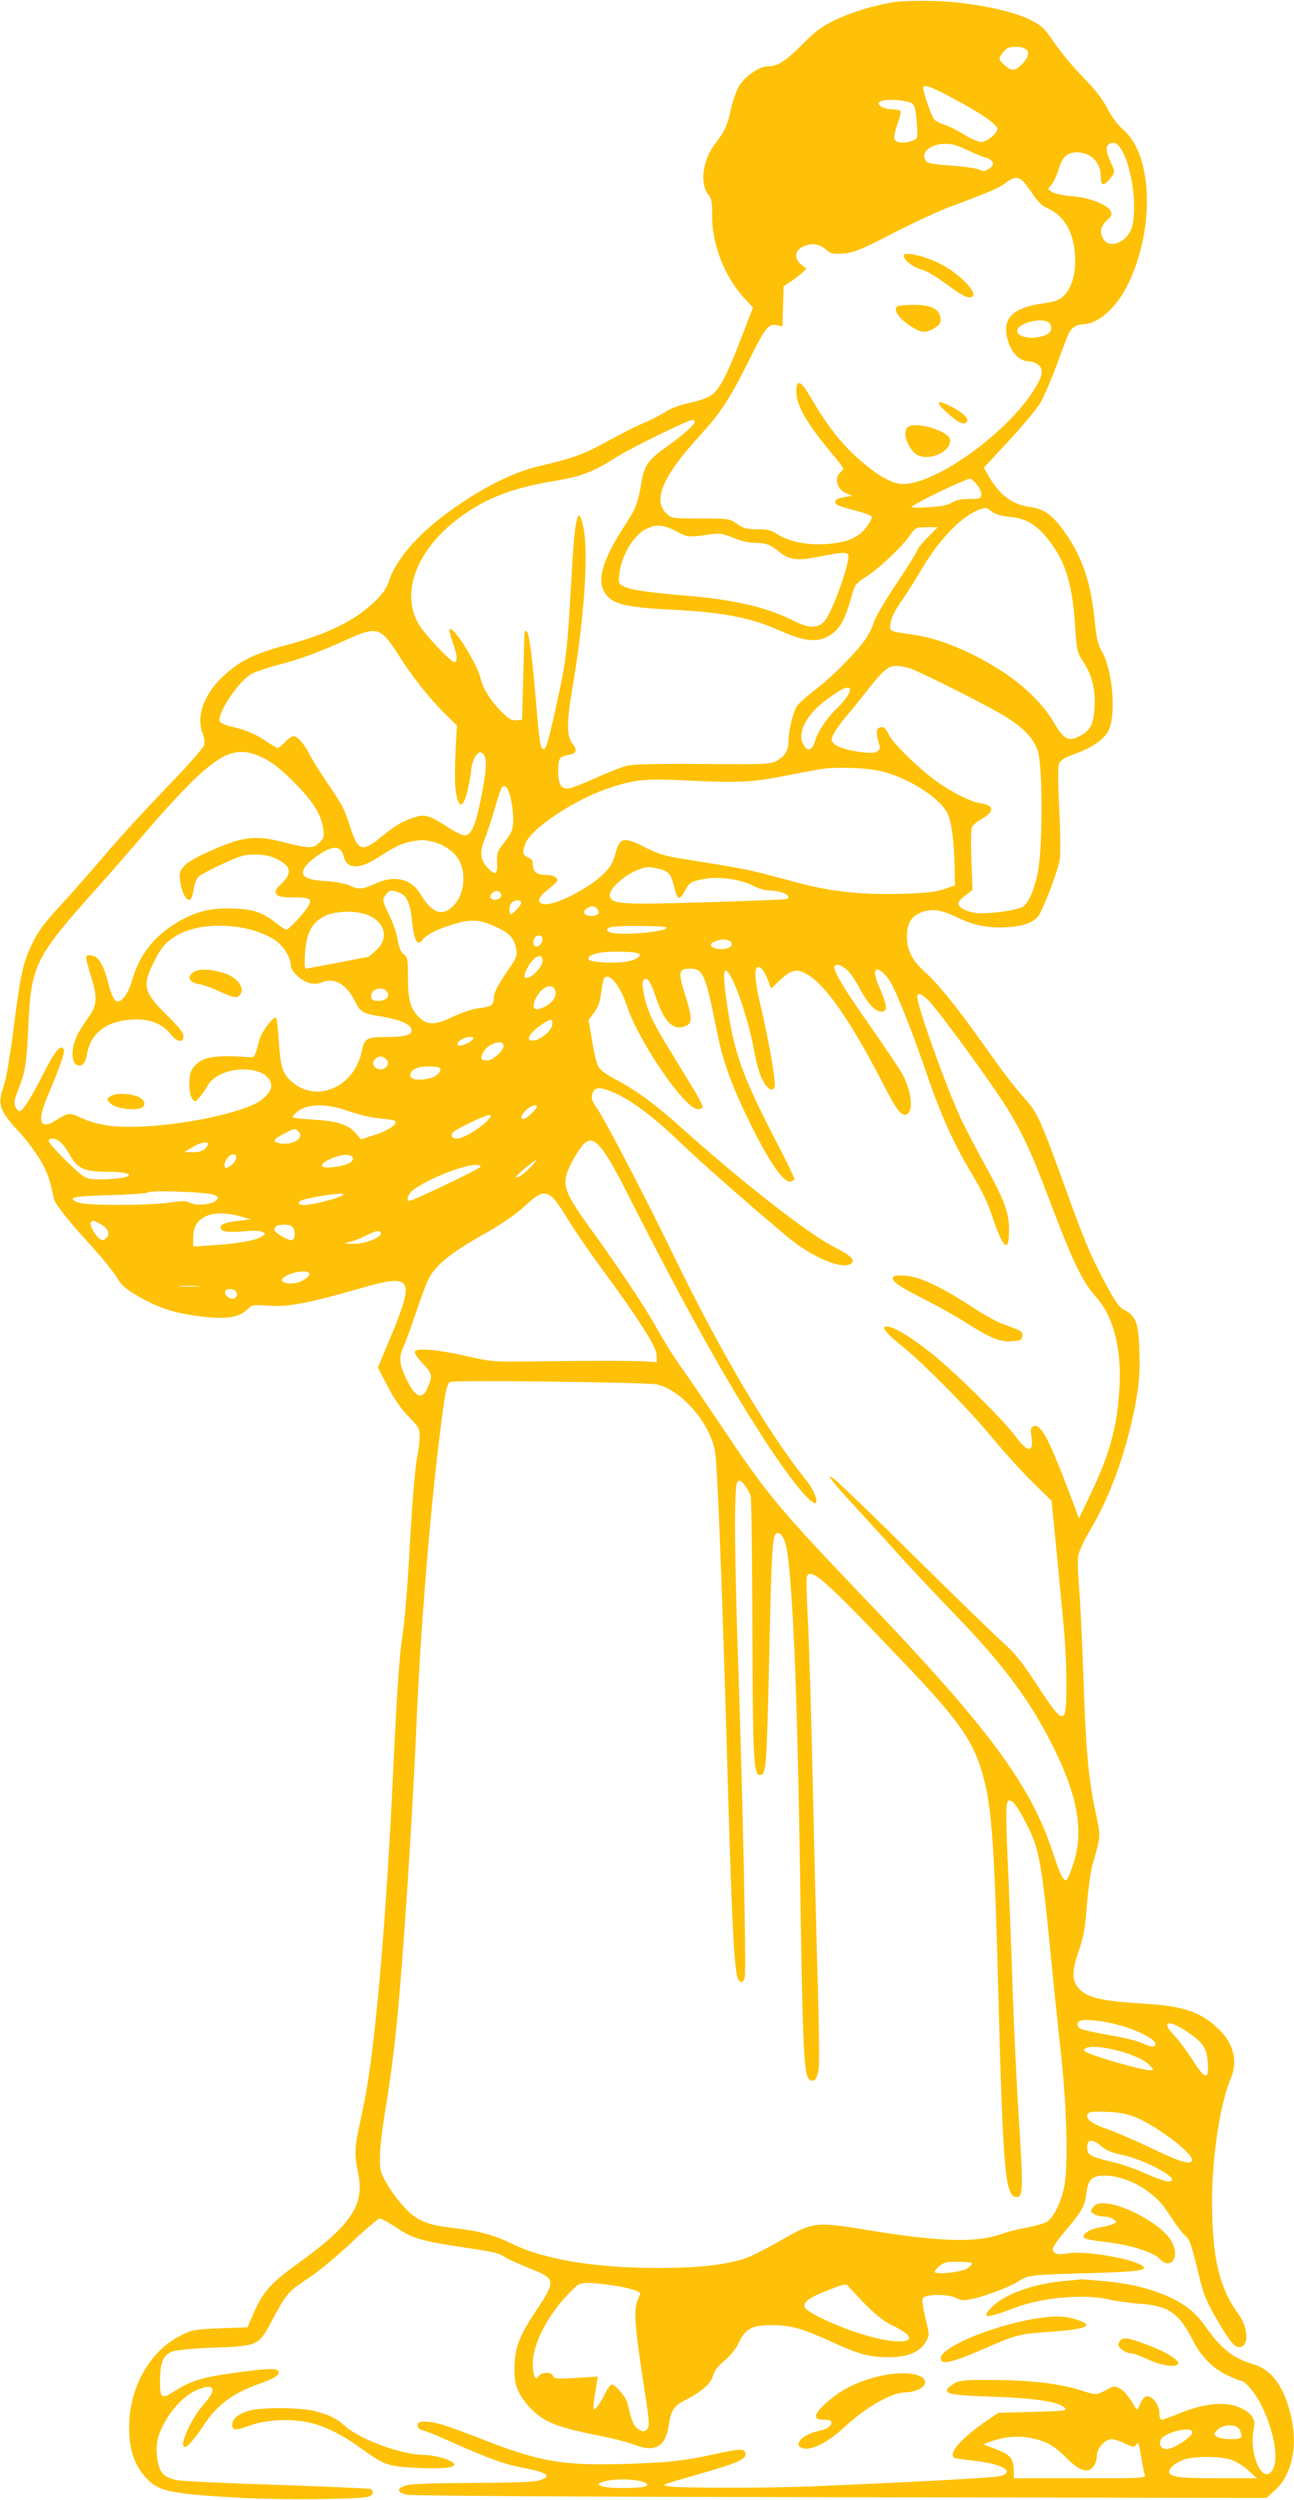<?xml version="1.0" standalone="no"?>
<!DOCTYPE svg PUBLIC "-//W3C//DTD SVG 20010904//EN"
 "http://www.w3.org/TR/2001/REC-SVG-20010904/DTD/svg10.dtd">
<svg version="1.0" xmlns="http://www.w3.org/2000/svg"
 width="663pt" height="1280pt" viewBox="0 0 663 1280"
 preserveAspectRatio="xMidYMid meet">
<g transform="translate(0,1280) scale(0.1,-0.1)"
fill="#ffc107" stroke="none">
<path d="M4585 12790 c-109 -18 -219 -51 -305 -92 -69 -33 -101 -57 -170 -126
-85 -86 -127 -112 -178 -112 -42 0 -117 -52 -146 -102 -14 -24 -32 -76 -41
-116 -17 -82 -31 -114 -81 -178 -64 -85 -80 -202 -35 -260 17 -22 21 -40 20
-113 -1 -142 64 -308 162 -415 l47 -51 -62 -160 c-71 -186 -111 -262 -153
-290 -16 -12 -66 -29 -110 -38 -48 -10 -97 -28 -120 -44 -21 -14 -72 -41 -113
-58 -41 -17 -128 -61 -192 -97 -114 -63 -174 -85 -350 -126 -112 -26 -254 -93
-393 -187 -196 -130 -330 -274 -371 -397 -13 -39 -32 -68 -74 -108 -101 -98
-241 -167 -459 -225 -158 -42 -233 -79 -318 -158 -100 -94 -140 -208 -103
-297 7 -16 9 -41 6 -55 -4 -15 -88 -110 -193 -218 -102 -106 -243 -259 -313
-342 -70 -82 -163 -188 -206 -235 -109 -117 -139 -158 -174 -232 -43 -91 -56
-155 -90 -421 -17 -137 -38 -261 -50 -294 -34 -98 -26 -126 77 -238 36 -38 84
-103 108 -143 38 -64 51 -102 70 -197 6 -29 72 -113 194 -246 57 -63 116 -136
131 -162 22 -39 42 -56 112 -97 103 -58 182 -84 310 -100 130 -17 200 -7 241
31 30 29 31 29 116 23 97 -7 198 12 456 86 285 82 296 63 157 -269 l-56 -134
50 -95 c33 -64 68 -115 106 -154 54 -55 58 -62 58 -106 0 -26 -5 -65 -10 -87
-12 -57 -28 -238 -40 -465 -12 -219 -27 -398 -40 -480 -13 -80 -28 -301 -45
-665 -32 -708 -85 -1342 -136 -1640 -5 -33 -21 -110 -34 -172 -29 -131 -30
-163 -10 -260 34 -164 -34 -266 -314 -467 -134 -97 -173 -141 -221 -249 l-32
-74 -139 -5 c-131 -5 -143 -7 -203 -37 -165 -81 -274 -285 -264 -496 5 -108
34 -181 96 -243 60 -60 128 -73 490 -93 201 -11 594 -7 640 7 23 6 30 28 12
39 -5 3 -218 12 -472 21 -255 8 -488 19 -518 24 -72 13 -96 39 -105 118 -8 70
3 117 46 191 41 70 108 135 164 156 86 33 98 1 29 -76 -67 -76 -130 -219 -96
-219 13 0 56 50 96 112 68 104 150 165 288 213 79 28 105 46 93 65 -9 15 -63
12 -229 -11 -155 -21 -220 -41 -297 -90 -72 -46 -79 -42 -79 46 0 100 17 139
66 155 20 7 117 16 214 19 220 8 226 11 290 132 77 145 86 155 189 223 56 37
151 116 224 185 70 67 135 121 143 121 9 0 49 -22 89 -49 81 -54 123 -66 355
-101 151 -23 165 -26 199 -49 14 -9 70 -34 125 -56 135 -54 136 -62 32 -218
-86 -129 -109 -190 -110 -292 0 -67 4 -88 26 -131 15 -27 45 -67 69 -88 71
-65 132 -87 369 -134 52 -11 122 -29 155 -42 105 -39 158 -6 173 110 9 64 27
92 77 117 88 45 135 85 147 125 8 28 27 53 61 81 30 25 59 62 73 92 35 73 68
90 174 89 96 -1 152 -17 314 -91 127 -58 182 -73 281 -73 97 0 158 26 189 79
19 34 19 34 -3 124 -14 61 -18 94 -11 101 19 19 124 20 164 1 33 -16 44 -16
94 -5 68 15 195 64 231 89 46 31 61 33 344 41 276 7 327 15 287 40 -57 37
-294 76 -376 62 -39 -6 -59 -6 -70 3 -21 15 -12 33 67 127 75 89 88 115 96
180 8 68 29 88 93 88 63 0 144 -28 207 -71 62 -43 86 -69 138 -149 23 -36 54
-76 68 -88 25 -24 29 -35 77 -232 21 -83 41 -126 113 -244 48 -78 67 -97 91
-94 46 7 42 100 -9 169 -99 137 -134 289 -135 576 0 230 42 504 96 630 38 88
14 182 -63 254 -93 88 -179 117 -378 129 -228 14 -297 31 -340 81 -34 41 -33
89 5 198 23 68 31 115 39 226 6 77 18 167 27 200 47 168 45 142 14 292 -35
171 -47 313 -60 703 -6 168 -15 361 -21 429 -6 69 -8 142 -5 164 4 22 31 81
61 131 107 179 192 420 236 665 16 89 20 146 17 246 -3 148 -17 187 -77 217
-27 14 -46 41 -99 140 -77 144 -108 219 -212 508 -108 299 -136 363 -184 417
-78 89 -123 148 -226 293 -139 196 -230 309 -301 373 -67 61 -92 110 -92 184
0 63 21 99 68 119 55 23 104 17 182 -20 93 -45 162 -59 259 -54 90 4 151 28
171 68 41 81 96 232 103 280 4 30 3 148 -3 262 -7 146 -7 214 0 230 7 16 31
30 76 46 93 33 152 74 177 121 40 80 21 312 -35 407 -20 34 -28 69 -39 181
-21 194 -73 331 -175 461 -48 61 -91 88 -154 96 -88 11 -156 62 -210 156 l-26
45 128 138 c70 75 142 162 161 193 18 30 56 119 85 197 28 78 57 152 63 164
15 27 42 43 74 43 75 1 170 86 228 205 139 287 126 665 -27 793 -26 22 -57 64
-79 106 -25 49 -64 99 -125 161 -49 50 -114 128 -146 175 -52 76 -65 88 -123
118 -100 50 -309 91 -490 97 -80 2 -172 0 -205 -5z m675 -245 c16 -19 6 -45
-29 -79 -32 -31 -53 -30 -89 5 -27 25 -27 30 -1 63 16 21 29 26 64 26 25 0 47
-6 55 -15z m-391 -241 c148 -78 241 -141 241 -164 0 -21 -42 -58 -76 -66 -15
-4 -43 7 -91 35 -37 23 -85 47 -105 53 -21 6 -44 18 -52 27 -13 15 -56 138
-56 161 0 20 35 9 139 -46z m-193 -36 c11 -10 18 -42 21 -96 6 -81 6 -81 -21
-92 -42 -16 -86 -12 -93 7 -4 9 3 44 15 76 12 33 19 64 16 68 -3 5 -22 9 -43
9 -20 0 -46 7 -57 15 -16 13 -17 16 -4 25 23 16 147 8 166 -12z m279 -236 c28
-14 68 -31 90 -37 48 -14 56 -38 21 -60 -20 -13 -29 -14 -47 -4 -12 6 -71 15
-131 20 -128 9 -144 13 -151 39 -12 45 56 82 133 72 19 -2 58 -16 85 -30z
m777 21 c61 -70 99 -303 68 -415 -21 -74 -110 -115 -144 -66 -24 34 -19 67 15
99 25 23 28 31 20 48 -19 34 -108 69 -196 76 -44 3 -90 13 -103 21 l-23 15 20
25 c11 14 27 50 36 79 17 61 43 85 93 85 71 0 122 -52 122 -124 0 -47 13 -52
44 -15 31 37 31 36 6 90 -30 67 -26 95 16 98 6 1 18 -7 26 -16z m-482 -190
c12 -16 35 -47 51 -71 17 -24 45 -50 63 -57 86 -36 136 -119 144 -241 6 -90
-16 -169 -57 -208 -25 -24 -44 -31 -116 -41 -151 -23 -203 -79 -171 -189 18
-63 62 -106 106 -106 15 0 38 -8 50 -18 30 -24 22 -61 -29 -139 -152 -232
-528 -491 -682 -470 -57 8 -139 60 -236 151 -78 74 -142 158 -231 310 -41 69
-62 73 -62 12 0 -72 53 -164 187 -324 29 -34 53 -66 53 -71 0 -5 -7 -14 -15
-21 -32 -27 -16 -86 29 -105 l31 -14 -42 -7 c-43 -6 -56 -25 -31 -41 7 -4 49
-16 92 -28 44 -11 81 -25 83 -31 2 -6 -11 -31 -29 -55 -41 -53 -100 -78 -207
-85 -92 -7 -194 14 -249 51 -30 20 -49 25 -101 25 -55 0 -71 4 -105 28 -39 26
-42 27 -187 27 -142 0 -148 1 -173 24 -74 69 -21 193 173 404 103 113 151 186
245 375 87 175 104 196 146 187 l29 -6 3 102 3 103 35 23 c19 13 46 33 59 45
l23 22 -26 21 c-37 29 -35 70 4 90 43 22 84 19 120 -11 27 -24 37 -26 91 -22
53 4 86 17 257 105 109 56 242 117 297 137 183 67 250 96 280 121 39 32 69 31
95 -2z m130 -722 c14 -28 3 -48 -32 -60 -62 -22 -142 -6 -136 27 8 44 147 72
168 33z m-1820 -500 c0 -15 -62 -70 -141 -126 -93 -65 -117 -97 -130 -172 -21
-121 -31 -147 -83 -226 -118 -180 -150 -286 -107 -353 35 -56 105 -74 326 -85
281 -14 419 -40 578 -111 112 -50 178 -58 235 -29 62 32 88 76 127 213 14 52
20 61 69 92 68 43 189 157 227 213 29 42 31 43 87 43 l56 0 -52 -53 c-29 -29
-52 -58 -52 -64 0 -6 -47 -82 -105 -169 -58 -86 -110 -175 -117 -198 -6 -23
-25 -61 -42 -86 -44 -66 -170 -194 -259 -262 -42 -32 -85 -70 -94 -84 -20 -31
-43 -126 -43 -179 0 -48 -19 -79 -63 -102 -29 -16 -64 -18 -372 -15 -220 2
-357 -1 -388 -8 -27 -6 -98 -33 -158 -61 -61 -27 -123 -52 -138 -55 -43 -9
-61 16 -61 84 0 70 5 77 53 86 43 8 47 25 17 63 -26 34 -26 111 0 263 61 350
86 691 61 831 -13 68 -25 86 -34 52 -12 -43 -18 -104 -32 -353 -19 -331 -25
-379 -76 -609 -42 -189 -53 -226 -68 -216 -13 7 -19 52 -36 255 -18 217 -34
338 -46 346 -5 3 -10 4 -11 2 -1 -2 -4 -104 -7 -228 l-6 -225 -29 -3 c-23 -3
-38 5 -73 40 -57 56 -99 122 -111 176 -17 73 -139 268 -158 250 -4 -4 3 -34
15 -66 24 -67 27 -102 9 -102 -19 0 -152 142 -183 194 -90 154 -17 365 183
525 137 110 283 170 501 206 154 26 203 45 336 128 75 47 362 187 382 187 7 0
13 -4 13 -9z m1445 -322 c14 -18 25 -41 23 -53 -3 -19 -10 -21 -63 -21 -41 0
-68 -6 -87 -18 -18 -13 -54 -20 -117 -24 -50 -3 -91 -3 -91 0 0 12 270 143
302 146 3 1 18 -13 33 -30z m78 -139 c17 -14 48 -23 92 -27 81 -7 136 -40 194
-113 89 -113 125 -225 139 -442 9 -130 11 -139 41 -185 46 -69 64 -141 59
-234 -5 -90 -21 -120 -78 -149 -57 -29 -80 -16 -131 72 -53 89 -144 180 -252
252 -161 106 -327 176 -468 196 -128 19 -122 16 -116 60 3 25 22 64 49 102 25
35 74 112 109 172 105 177 235 302 330 315 4 1 18 -8 32 -19z m-1617 -101 c62
-32 60 -32 195 -12 25 3 54 -3 97 -21 39 -17 80 -26 112 -26 54 0 78 -9 123
-46 50 -42 94 -47 206 -24 111 22 137 24 146 10 16 -26 -81 -299 -122 -342
-35 -37 -77 -36 -154 2 -139 71 -304 109 -554 130 -193 16 -285 30 -318 47
-28 14 -29 17 -24 64 12 95 70 194 135 229 52 27 91 25 158 -11z m-1499 -533
c16 -14 51 -60 77 -103 63 -102 159 -223 236 -298 l61 -60 -7 -136 c-4 -75 -4
-160 0 -190 17 -137 56 -88 81 103 3 26 14 57 24 70 16 19 21 20 35 9 23 -19
20 -82 -10 -230 -27 -135 -48 -184 -80 -189 -11 -2 -49 16 -84 39 -96 62 -120
70 -166 57 -60 -16 -105 -42 -179 -102 -101 -83 -121 -76 -164 59 -28 87 -36
102 -116 219 -35 53 -76 117 -89 143 -29 57 -61 93 -82 93 -9 0 -29 -13 -44
-30 -15 -16 -32 -30 -37 -30 -4 0 -32 16 -60 35 -58 39 -104 58 -180 75 -29 7
-54 18 -57 27 -15 39 101 211 164 243 22 11 83 32 134 45 113 29 217 68 351
129 114 52 151 57 192 22z m2700 -170 c64 -23 422 -204 494 -251 88 -57 135
-107 156 -169 26 -75 26 -502 0 -625 -19 -90 -43 -146 -73 -172 -23 -20 -196
-43 -251 -33 -46 8 -83 29 -83 48 0 8 16 26 36 41 l37 28 -6 151 c-3 83 -2
159 2 169 4 10 24 28 45 40 73 41 73 73 0 84 -50 7 -142 53 -224 111 -88 63
-224 195 -244 237 -20 40 -28 47 -51 39 -17 -7 -17 -31 1 -91 4 -15 0 -24 -15
-33 -32 -16 -187 12 -215 39 -19 19 -19 22 -4 54 9 18 35 55 58 82 23 26 67
80 97 119 97 124 122 146 164 146 20 0 54 -6 76 -14z m-314 -102 c10 -10 -18
-56 -58 -94 -56 -53 -105 -124 -118 -172 -16 -53 -40 -61 -62 -18 -32 62 21
158 129 234 73 52 96 62 109 50z m-3002 -356 c45 -22 91 -59 154 -122 98 -98
141 -167 151 -239 6 -40 3 -49 -19 -71 -33 -32 -51 -32 -178 0 -146 38 -209
32 -365 -36 -77 -33 -129 -62 -148 -82 -26 -28 -28 -36 -23 -81 7 -54 31 -101
50 -94 7 2 15 25 19 52 4 27 15 56 25 66 10 9 65 39 123 65 92 43 113 49 170
48 64 0 113 -17 153 -52 27 -24 21 -57 -20 -96 -32 -30 -36 -39 -27 -53 9 -15
26 -18 89 -18 87 0 98 -8 70 -52 -26 -39 -96 -113 -107 -113 -6 0 -27 13 -47
29 -75 59 -119 75 -223 79 -115 5 -197 -15 -293 -73 -118 -71 -192 -167 -229
-297 -9 -32 -27 -70 -41 -85 -36 -42 -55 -24 -81 76 -25 95 -50 135 -87 139
-33 4 -33 -1 -2 -103 35 -112 33 -151 -10 -211 -19 -27 -43 -65 -54 -84 -37
-69 -39 -151 -5 -164 24 -9 43 11 49 53 19 117 110 181 258 181 74 0 134 -27
172 -76 31 -41 65 -46 65 -10 0 18 -23 47 -80 103 -122 119 -132 153 -76 268
37 77 63 110 117 142 127 79 375 68 510 -22 41 -27 79 -89 79 -129 0 -30 56
-81 100 -91 18 -4 44 -2 60 5 63 26 125 -9 168 -96 29 -57 40 -64 136 -79 90
-15 143 -36 153 -62 12 -30 -25 -43 -123 -43 -105 0 -117 -7 -129 -66 -35
-190 -234 -278 -363 -160 -44 39 -55 76 -63 200 -4 65 -11 121 -14 125 -12 11
-75 -72 -86 -113 -24 -92 -23 -91 -54 -89 -180 12 -237 2 -280 -48 -20 -25
-25 -41 -25 -88 0 -35 6 -65 15 -77 15 -19 15 -18 37 7 13 15 31 40 40 57 63
116 328 114 328 -2 0 -23 -38 -65 -79 -86 -120 -62 -432 -120 -644 -120 -106
0 -182 14 -253 47 -61 28 -63 27 -145 -24 -15 -9 -33 -13 -44 -9 -24 9 -17 60
20 146 65 154 87 219 82 235 -13 33 -46 -5 -107 -127 -64 -126 -104 -188 -121
-188 -5 0 -14 11 -20 23 -9 19 -6 37 15 88 35 88 43 138 51 319 15 322 31 354
360 722 66 73 179 204 252 289 73 86 177 198 231 251 160 154 238 178 363 116z
m3144 -63 c139 -26 314 -133 358 -217 22 -45 35 -135 38 -273 l2 -99 -59 -20
c-45 -14 -99 -20 -224 -23 -189 -5 -347 11 -506 53 -54 14 -139 37 -187 49
-81 22 -174 39 -437 80 -73 12 -114 25 -176 57 -108 55 -128 51 -151 -33 -13
-46 -27 -71 -59 -102 -72 -72 -233 -156 -297 -157 -44 0 -46 28 -6 61 72 60
71 59 58 75 -7 8 -29 14 -55 14 -46 0 -64 17 -64 60 0 13 -9 24 -25 30 -28 11
-31 27 -12 73 34 80 261 229 437 285 123 40 180 45 358 37 297 -15 361 -12
537 23 88 17 174 33 190 35 75 10 210 6 280 -8z m-1876 -152 c14 -72 14 -138
-1 -166 -6 -12 -25 -39 -42 -61 -27 -33 -31 -45 -29 -92 3 -61 -9 -69 -45 -31
-42 45 -46 79 -19 149 14 35 37 106 52 158 15 52 31 101 37 108 17 20 34 -3
47 -65z m-399 -214 c49 -11 101 -46 126 -84 45 -69 35 -181 -20 -240 -58 -61
-112 -43 -171 56 -48 80 -134 100 -233 54 -63 -29 -87 -31 -131 -9 -19 9 -70
19 -118 22 -106 6 -137 25 -113 68 8 15 37 42 64 61 83 57 123 56 138 -5 17
-64 80 -65 178 -1 83 54 115 69 163 79 58 11 66 11 117 -1z m1161 -139 c47
-13 58 -28 73 -91 6 -29 16 -54 23 -56 7 -3 21 13 32 35 22 44 32 50 110 63
72 11 180 -5 239 -36 26 -14 63 -25 83 -25 61 0 119 -27 92 -43 -5 -3 -190
-10 -413 -17 -424 -13 -480 -10 -494 27 -18 46 120 151 199 153 11 0 36 -5 56
-10z m-1337 -120 c40 -15 58 -53 67 -147 11 -102 29 -132 55 -94 20 28 100 65
189 87 74 19 121 11 206 -32 54 -27 74 -52 84 -105 6 -31 1 -44 -38 -101 -59
-85 -77 -121 -77 -151 0 -33 -16 -43 -80 -50 -31 -4 -85 -22 -127 -42 -94 -46
-134 -46 -178 -2 -43 43 -55 90 -55 209 0 88 -2 98 -21 112 -16 11 -24 32 -31
73 -5 32 -25 91 -45 130 -34 70 -35 74 -19 98 18 27 31 30 70 15z m524 -12 c4
-20 -35 -35 -51 -19 -7 7 -6 15 3 26 16 19 44 16 48 -7z m102 -40 c0 -14 -40
-58 -52 -58 -12 0 -10 44 4 58 15 15 48 16 48 0z m390 -33 c17 -20 4 -35 -30
-35 -36 0 -49 19 -25 37 24 17 40 17 55 -2z m-1165 -35 c83 -40 96 -121 29
-179 -19 -17 -36 -31 -38 -31 -1 0 -72 -13 -157 -30 -85 -16 -158 -30 -163
-30 -5 0 -6 35 -3 81 8 103 34 153 96 186 59 31 175 33 236 3z m1519 -59 c14
-22 -239 -44 -288 -25 -23 9 -20 22 7 27 44 9 276 7 281 -2z m-634 -60 c0 -10
-7 -24 -15 -31 -21 -17 -39 1 -30 29 8 27 45 28 45 2z m954 -7 c24 -9 19 -33
-8 -40 -59 -14 -114 15 -64 35 28 12 51 13 72 5z m-456 -72 c2 -7 -12 -19 -33
-27 -50 -22 -230 -17 -230 5 0 25 64 39 164 37 66 -1 96 -6 99 -15z m-498 -31
c0 -36 -67 -100 -90 -86 -13 8 24 80 51 99 25 17 39 13 39 -13z m1558 -46 c16
-13 45 -55 65 -93 43 -81 81 -122 113 -122 33 0 31 28 -7 117 -36 81 -34 116
4 91 12 -8 32 -29 43 -46 32 -47 119 -265 191 -477 67 -199 139 -360 222 -498
68 -114 90 -159 122 -256 51 -149 79 -167 79 -50 0 93 -21 148 -128 343 -49
89 -105 197 -125 241 -85 192 -217 563 -217 611 0 26 27 14 65 -27 52 -58 254
-331 353 -479 104 -154 158 -267 257 -530 122 -322 170 -423 243 -504 86 -96
129 -261 118 -456 -10 -200 -49 -344 -148 -550 l-60 -125 -24 65 c-125 334
-169 422 -208 407 -15 -6 -17 -15 -11 -56 11 -84 -20 -80 -88 12 -57 77 -303
320 -419 413 -97 77 -179 130 -220 139 -54 13 -30 -23 70 -103 122 -101 339
-321 467 -477 55 -66 143 -163 196 -215 l97 -95 26 -265 c14 -146 31 -321 37
-390 7 -69 13 -193 13 -277 1 -225 -10 -226 -150 -12 -77 118 -114 164 -173
217 -42 37 -249 238 -462 448 -212 210 -396 387 -409 394 l-23 12 21 -28 c11
-16 64 -76 118 -134 53 -58 148 -161 209 -230 62 -69 196 -212 299 -318 262
-272 396 -456 517 -707 112 -232 140 -407 91 -560 -12 -38 -27 -77 -32 -85
-16 -24 -34 8 -75 132 -113 347 -326 635 -955 1293 -451 472 -508 540 -742
890 -89 132 -187 276 -219 320 -31 44 -80 123 -109 175 -57 105 -191 306 -334
504 -109 150 -141 208 -139 256 0 38 28 99 75 168 60 88 103 47 244 -232 302
-596 525 -994 730 -1303 116 -174 213 -291 233 -279 14 9 -10 68 -44 111 -197
243 -449 671 -690 1169 -127 264 -349 690 -387 742 -23 32 -29 49 -24 69 9 36
31 41 85 21 94 -34 213 -120 345 -246 118 -113 320 -292 564 -498 128 -108
284 -175 332 -143 25 17 0 43 -88 87 -128 64 -466 328 -762 593 -147 132 -241
202 -345 258 -58 30 -90 54 -100 73 -8 16 -23 76 -32 134 l-17 104 28 37 c20
26 30 54 36 100 4 35 11 68 15 74 22 37 82 -33 116 -137 60 -184 298 -532 365
-532 13 0 24 6 24 13 0 8 -22 49 -48 93 -27 43 -81 133 -121 198 -88 142 -115
202 -132 285 -9 49 -9 65 0 74 18 17 34 -8 67 -105 42 -120 92 -161 155 -128
27 15 24 46 -12 161 -35 111 -32 129 25 129 69 0 80 -25 140 -325 29 -148 75
-275 171 -470 92 -187 165 -295 200 -295 14 0 25 6 25 13 0 7 -36 82 -80 167
-186 358 -226 467 -265 727 -17 115 -19 173 -7 173 30 0 110 -223 142 -391 21
-113 41 -172 68 -201 23 -27 42 -22 42 11 0 46 -38 255 -70 389 -35 144 -39
215 -13 210 18 -3 35 -31 53 -82 l10 -28 50 46 c59 55 88 59 151 17 92 -62
224 -257 382 -567 60 -117 86 -150 111 -141 41 16 25 132 -29 222 -19 31 -95
143 -169 249 -129 184 -180 271 -170 288 9 15 32 8 62 -17z m-1492 -111 c8
-30 -21 -65 -68 -85 -38 -16 -53 -2 -38 37 27 69 93 100 106 48z m-865 0 c20
-24 -1 -49 -42 -49 -25 0 -35 5 -37 19 -8 38 53 61 79 30z m849 -168 c0 -27
-47 -72 -86 -82 -55 -14 -41 29 23 74 56 38 63 39 63 8z m-409 -80 c-14 -17
-67 -37 -75 -28 -12 12 28 42 57 42 24 0 27 -2 18 -14z m159 -33 c0 -23 -56
-73 -83 -73 -33 0 -38 9 -22 40 24 47 105 73 105 33z m-599 -69 c17 -21 0 -49
-31 -49 -31 0 -48 28 -31 49 8 9 21 16 31 16 10 0 23 -7 31 -16z m275 -45 c3
-6 -3 -20 -14 -31 -23 -23 -107 -35 -131 -19 -18 12 -7 39 21 51 32 13 116 12
124 -1z m-466 -220 c49 -17 116 -33 158 -36 40 -3 75 -10 78 -14 10 -17 -37
-48 -105 -70 l-71 -23 -28 32 c-37 44 -99 63 -219 69 -57 3 -103 9 -103 13 0
4 8 14 18 23 52 47 152 49 272 6z m960 24 c0 -13 -53 -63 -67 -63 -20 0 -15
18 12 45 22 23 55 34 55 18z m-256 -74 c-36 -39 -122 -89 -151 -89 -30 0 -39
18 -17 36 31 23 158 83 178 84 17 0 16 -4 -10 -31z m-963 -55 c28 -34 -32 -70
-99 -58 -40 8 -31 22 31 53 50 25 51 25 68 5z m-1222 -52 c12 -9 34 -39 49
-66 38 -69 74 -86 187 -86 152 0 155 -31 4 -38 -62 -3 -93 0 -113 10 -36 19
-186 168 -186 185 0 19 34 16 59 -5z m752 -21 c-13 -23 -33 -31 -79 -31 l-37
1 40 24 c22 14 50 25 63 25 19 0 21 -3 13 -19z m149 -60 c0 -18 -34 -51 -52
-51 -14 0 -8 33 9 52 21 24 43 23 43 -1z m598 -2 c4 -20 -39 -40 -105 -46 -77
-8 -69 21 13 52 48 17 88 15 92 -6z m911 -45 c-36 -37 -67 -59 -75 -51 -5 5
94 87 104 87 3 0 -10 -16 -29 -36z m-257 1 c0 -8 -342 -172 -364 -174 -20 -2
-5 40 20 57 109 77 340 156 344 117z m-1363 -144 c21 -12 22 -15 8 -28 -21
-21 -102 -29 -133 -12 -20 10 -40 11 -107 1 -103 -15 -408 -16 -460 -1 -22 6
-37 15 -34 22 2 8 59 14 190 17 102 3 189 9 194 14 13 13 315 2 342 -13z m661
4 c0 -14 -148 -54 -202 -55 -33 0 -37 16 -6 26 59 18 208 39 208 29z m1065
-11 c14 -9 52 -62 85 -118 34 -55 111 -168 172 -251 191 -259 280 -399 282
-442 l1 -38 -45 3 c-66 5 -312 5 -570 1 -223 -3 -226 -3 -368 29 -144 32 -245
41 -257 21 -4 -5 14 -32 39 -59 51 -54 53 -62 30 -119 -29 -74 -66 -60 -115
44 -34 70 -36 111 -10 163 10 20 37 96 61 167 24 72 53 151 66 176 34 69 115
135 274 224 85 48 167 103 204 136 92 84 109 91 151 63z m-1580 -106 l40 -12
-55 -6 c-73 -9 -100 -18 -100 -35 0 -21 34 -27 119 -20 47 5 86 3 96 -3 17 -9
16 -11 -6 -25 -31 -19 -120 -35 -246 -43 l-103 -7 0 41 c0 59 19 92 65 114 44
21 114 19 190 -4z m-735 -33 c42 -21 57 -53 36 -73 -13 -13 -20 -14 -34 -6
-23 15 -55 71 -47 84 8 13 11 13 45 -5z m988 -17 c18 -18 15 -68 -4 -68 -18 0
-52 17 -76 38 -14 11 -15 18 -7 29 14 16 71 17 87 1z m454 -33 c0 -23 -85 -55
-141 -54 -55 1 -55 1 -18 10 21 5 52 17 70 26 56 31 88 37 89 18z m-368 -204
c9 -13 -29 -42 -66 -50 -39 -9 -83 3 -72 20 17 28 125 52 138 30z m-571 -68
c-23 -2 -64 -2 -90 0 -26 2 -7 3 42 3 50 0 71 -1 48 -3z m194 -24 c15 -15 5
-39 -17 -39 -21 0 -44 25 -35 40 8 13 38 13 52 -1z m2158 -478 c127 -28 276
-201 299 -346 13 -89 36 -682 66 -1725 20 -699 33 -937 51 -972 14 -26 28 -22
35 9 8 32 -10 892 -32 1553 -22 618 -23 965 -6 982 11 11 18 8 37 -16 13 -16
27 -41 31 -55 4 -14 8 -314 9 -666 2 -720 6 -778 47 -762 23 8 27 71 38 552
14 636 17 685 45 685 25 0 45 -50 54 -137 29 -255 48 -789 61 -1658 12 -835
19 -982 46 -1002 25 -19 41 -1 49 56 3 26 2 207 -4 402 -6 195 -18 658 -26
1029 -8 371 -20 764 -26 873 -6 109 -8 205 -5 213 20 52 95 -16 540 -485 229
-242 305 -349 351 -494 55 -174 69 -343 90 -1152 25 -935 35 -1045 96 -1045
30 0 32 49 10 386 -11 175 -25 461 -31 634 -5 173 -16 441 -22 595 -19 419
-18 433 20 409 22 -14 98 -155 117 -219 26 -84 44 -207 75 -530 17 -170 42
-418 57 -550 30 -279 37 -581 14 -680 -17 -77 -54 -150 -86 -171 -14 -9 -60
-22 -102 -30 -43 -7 -105 -23 -138 -35 -124 -44 -314 -38 -680 22 -267 44
-278 43 -448 -55 -75 -43 -158 -84 -184 -92 -109 -33 -237 -47 -443 -47 -320
0 -581 43 -745 123 -92 45 -164 65 -290 80 -110 13 -148 23 -200 53 -44 25
-118 111 -161 190 -26 46 -29 61 -27 132 0 44 15 161 32 260 17 99 39 268 50
375 34 326 84 1075 106 1595 20 461 67 1043 116 1440 29 237 38 283 57 289 33
10 1006 -2 1057 -13z m2384 -3285 c88 -25 171 -70 171 -91 0 -20 -19 -19 -73
5 -24 11 -100 29 -167 40 -68 12 -132 26 -142 31 -23 12 -23 36 0 43 30 9 131
-4 211 -28z m340 -34 c75 -51 94 -80 99 -151 7 -96 -13 -92 -82 18 -26 40 -67
95 -92 121 -69 73 -25 81 75 12z m-366 -91 c85 -22 143 -49 171 -80 19 -21 19
-21 -4 -21 -41 0 -273 66 -324 92 -15 8 -16 12 -5 19 22 14 80 10 162 -10z
m89 -340 c112 -44 307 -191 295 -224 -8 -23 -63 -7 -207 63 -80 38 -178 81
-219 95 -76 25 -111 48 -111 71 0 20 20 24 105 20 53 -1 99 -10 137 -25z
m-169 -151 c24 -21 54 -33 106 -44 132 -28 320 -136 236 -136 -14 0 -65 18
-114 40 -48 22 -119 47 -157 56 -118 28 -139 38 -142 63 -9 57 20 66 71 21z
m-663 -600 c0 -5 -11 -17 -25 -26 -29 -19 -165 -33 -165 -17 0 12 29 38 50 46
26 10 140 7 140 -3z m-1829 -114 c76 -12 129 -29 129 -40 0 -2 -7 -20 -15 -40
-19 -44 -11 -144 36 -445 27 -176 28 -196 14 -210 -14 -14 -18 -14 -42 -1 -26
15 -36 38 -57 132 -7 32 -62 98 -81 98 -7 0 -25 -24 -39 -54 -15 -30 -34 -60
-43 -67 -17 -15 -17 -6 3 119 l7 43 -111 -7 c-98 -6 -112 -5 -118 10 -8 22
-60 21 -73 -1 -17 -28 -31 3 -31 67 1 96 70 234 175 346 58 62 62 64 110 64
28 0 89 -6 136 -14z m1286 -99 c53 -53 96 -86 138 -106 179 -85 44 -111 -181
-36 -125 41 -252 102 -268 127 -16 27 16 52 119 92 83 32 91 34 103 18 7 -9
47 -52 89 -95z"/>
<path d="M4630 11491 c0 -22 47 -59 88 -70 38 -11 64 -27 176 -108 25 -18 55
-34 67 -35 79 -9 -31 117 -153 176 -80 38 -178 59 -178 37z"/>
<path d="M4603 11233 c-35 -13 2 -67 77 -112 44 -26 66 -26 108 -1 28 17 33
25 30 53 -4 45 -51 67 -138 66 -36 0 -71 -3 -77 -6z"/>
<path d="M4849 10690 c59 -54 87 -68 104 -51 15 15 -17 47 -75 77 -79 40 -90
29 -29 -26z"/>
<path d="M4661 10619 c-37 -14 -26 -83 22 -136 26 -29 88 -31 137 -4 40 21 60
62 41 84 -30 37 -156 72 -200 56z"/>
<path d="M1011 7831 c-13 -3 -29 -14 -35 -24 -9 -15 -7 -21 8 -33 11 -8 29
-14 39 -14 11 0 56 -16 100 -36 59 -27 85 -34 96 -27 41 26 13 85 -52 113 -49
21 -122 31 -156 21z"/>
<path d="M564 7186 c-19 -15 -19 -15 2 -36 22 -23 104 -37 149 -26 39 10 31
47 -15 63 -48 16 -112 16 -136 -1z"/>
<path d="M4576 6261 c-12 -19 31 -49 156 -112 67 -34 165 -88 216 -121 126
-80 174 -100 236 -96 44 3 51 6 54 26 4 24 0 26 -109 66 -25 9 -95 48 -155 88
-152 99 -263 151 -334 156 -35 3 -60 0 -64 -7z"/>
<path d="M5607 1505 c-9 -9 -17 -20 -17 -25 0 -14 36 -30 67 -30 16 0 38 -6
48 -14 18 -13 18 -14 -1 -24 -10 -5 -41 -13 -67 -17 -54 -8 -98 -37 -82 -54 6
-6 54 -15 107 -21 119 -12 246 -51 278 -85 57 -61 107 3 65 84 -56 109 -342
243 -398 186z"/>
<path d="M5450 1120 c-159 -15 -305 -68 -371 -136 -55 -57 -26 -57 124 0 139
53 356 71 482 41 33 -8 101 -17 150 -21 153 -10 205 -46 279 -192 39 -77 101
-140 171 -173 33 -16 65 -29 72 -29 21 0 73 -61 102 -119 63 -123 92 -265 67
-325 -46 -111 -133 61 -101 202 10 44 -14 78 -72 104 -72 32 -182 22 -298 -25
-49 -20 -95 -37 -102 -37 -8 0 -13 13 -13 34 0 39 -33 86 -61 86 -14 0 -25
-12 -36 -37 -14 -35 -17 -36 -27 -19 -35 59 -54 82 -79 96 -25 14 -30 13 -69
-8 -52 -27 -50 -27 -129 -2 -106 34 -252 52 -439 53 -149 2 -180 -1 -207 -15
-17 -10 -35 -23 -38 -29 -17 -27 20 -34 223 -41 219 -7 341 -25 375 -55 18
-17 12 -18 -159 -23 l-179 -5 -65 -44 c-126 -87 -194 -165 -160 -186 6 -3 50
-10 99 -15 147 -16 218 -57 134 -79 -34 -8 -371 -27 -933 -51 -228 -11 -722
-11 -765 -1 -36 8 -46 4 155 62 184 52 240 75 240 101 0 31 -24 31 -147 4
-167 -37 -250 -46 -488 -53 -302 -8 -422 13 -702 122 -194 76 -254 95 -305 95
-31 0 -38 -4 -38 -20 0 -13 9 -21 28 -25 15 -4 68 -24 117 -47 198 -89 300
-127 388 -143 133 -25 159 -43 90 -66 -24 -8 -135 -12 -347 -13 -231 -1 -319
-5 -344 -15 -40 -16 -37 -32 9 -45 21 -6 891 -11 2221 -13 l2187 -4 45 41 c84
78 116 220 82 371 -34 155 -98 244 -194 273 -104 30 -163 77 -246 193 -51 72
-99 111 -183 150 -95 44 -201 70 -338 83 -60 5 -112 9 -115 9 -3 -1 -43 -5
-90 -9z m900 -759 c22 -41 13 -51 -43 -51 -29 0 -61 6 -72 13 -17 13 -17 15 3
35 29 29 97 31 112 3z m-242 -18 c-4 -24 -96 -83 -128 -83 -30 0 -43 19 -33
46 15 40 169 76 161 37z m-761 -45 c33 -12 70 -37 105 -72 57 -58 86 -76 117
-76 26 0 51 37 51 76 0 38 42 84 76 84 13 0 44 -10 69 -22 39 -19 47 -20 55
-8 12 20 15 15 28 -66 6 -39 14 -78 18 -87 6 -16 -21 -17 -332 -17 l-339 0 -1
45 c-2 58 -19 77 -96 106 l-61 23 39 14 c92 33 182 33 271 0z m957 -92 c27 -8
66 -32 91 -55 l45 -41 -200 0 c-197 0 -250 7 -250 33 0 20 33 47 77 63 50 17
178 18 237 0z m-3000 -118 c34 -18 -4 -28 -109 -28 -134 0 -171 22 -68 40 54
9 148 3 177 -12z"/>
<path d="M5285 924 c-216 -39 -465 -145 -465 -199 0 -37 53 -25 226 50 160 70
175 74 335 85 195 14 233 33 127 65 -62 18 -117 18 -223 -1z"/>
<path d="M5742 818 c-6 -6 -12 -18 -12 -24 0 -17 40 -44 65 -44 11 0 49 -14
85 -31 68 -32 149 -44 157 -22 6 17 -61 59 -147 92 -99 38 -132 45 -148 29z"/>
<path d="M4490 629 c-102 -26 -184 -68 -252 -129 -71 -63 -76 -90 -18 -90 27
0 40 -4 40 -14 0 -20 -21 -34 -68 -44 -73 -17 -123 -62 -91 -83 41 -26 134 17
228 105 107 100 240 176 311 176 49 0 100 26 100 50 0 49 -119 63 -250 29z"/>
<path d="M1272 455 c-54 -17 -82 -41 -82 -72 0 -29 17 -30 95 -1 37 13 93 23
145 25 150 8 265 -32 423 -146 114 -83 138 -91 282 -98 131 -6 199 1 192 20
-6 19 -97 46 -158 47 -110 0 -324 79 -398 145 -48 43 -87 62 -163 80 -79 19
-277 19 -336 0z"/>
</g>
</svg>
